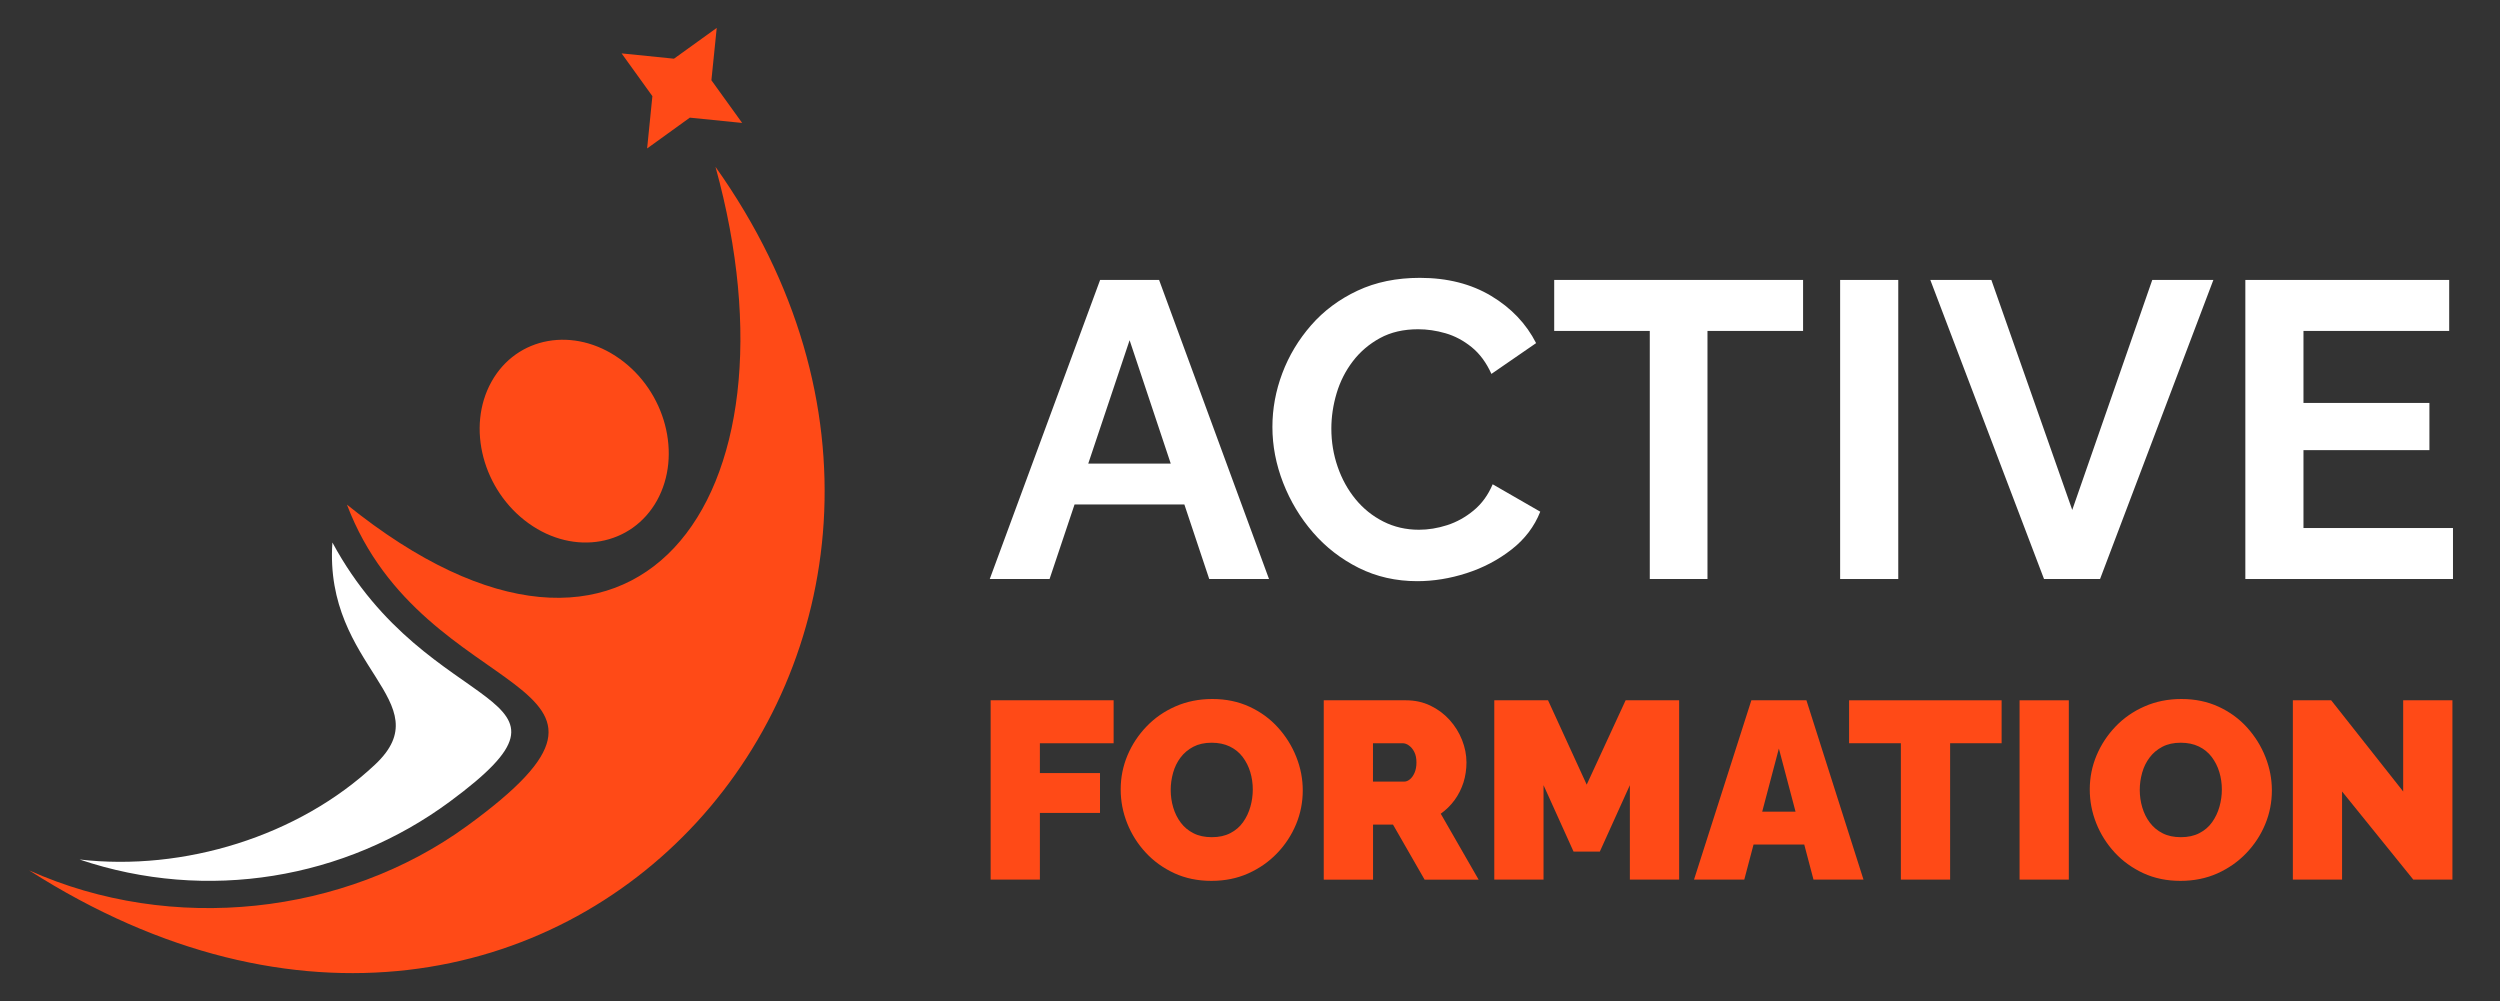 <?xml version="1.0" encoding="utf-8"?>
<!-- Generator: Adobe Illustrator 16.0.0, SVG Export Plug-In . SVG Version: 6.00 Build 0)  -->
<!DOCTYPE svg PUBLIC "-//W3C//DTD SVG 1.1//EN" "http://www.w3.org/Graphics/SVG/1.1/DTD/svg11.dtd">
<svg version="1.1" id="Calque_1" xmlns="http://www.w3.org/2000/svg" xmlns:xlink="http://www.w3.org/1999/xlink" x="0px" y="0px"
	 width="126.75px" height="50.75px" viewBox="0 0 126.75 50.75" enable-background="new 0 0 126.75 50.75" xml:space="preserve">
<rect x="0" y="0" width="126.75" height="50.75" fill="#333333" stroke="none"/>
<g>
	<path fill-rule="evenodd" clip-rule="evenodd" fill="#FF4A17" d="M24.916,19.357c-1.281,2.302-0.435,5.512,1.886,7.177
		c2.315,1.662,5.231,1.14,6.509-1.161c1.275-2.305,0.436-5.515-1.884-7.175C29.111,16.537,26.194,17.055,24.916,19.357
		 M34.974,5.965l-2.165,1.562l0.267-2.652l-1.561-2.168l2.656,0.269l2.167-1.561l-0.27,2.654l1.559,2.164L34.974,5.965z
		 M1.472,44.126c27.018,17.262,51.69-11.915,34.803-35.667C40.94,25.324,32.245,37.4,17.59,25.585
		c3.905,10.318,16.767,8.545,6.053,16.317C17.477,46.374,8.739,47.389,1.472,44.126z"/>
	<path fill-rule="evenodd" clip-rule="evenodd" fill="#FFFFFF" d="M16.853,27.505c-0.44,6.359,5.566,8.056,2.166,11.256
		c-3.88,3.647-9.72,5.427-14.985,4.816c6.468,2.187,13.466,0.987,18.771-2.934C30.664,34.84,21.762,36.61,16.853,27.505"/>
</g>
<g>
	<g>
		<path fill="#FFFFFF" d="M55.776,14.193h2.99l5.573,15.163h-3.031l-1.261-3.78H54.48l-1.267,3.78h-3.032L55.776,14.193z
			 M59.357,23.505l-2.086-6.257l-2.097,6.257H59.357z"/>
		<path fill="#FFFFFF" d="M64.511,21.647c0-0.926,0.167-1.833,0.502-2.724c0.335-0.89,0.822-1.701,1.462-2.434
			c0.641-0.734,1.424-1.317,2.351-1.752c0.924-0.434,1.978-0.65,3.16-0.65c1.395,0,2.602,0.307,3.62,0.918
			c1.018,0.612,1.775,1.409,2.274,2.391l-2.265,1.561c-0.257-0.57-0.59-1.022-1.003-1.357c-0.413-0.334-0.855-0.568-1.325-0.704
			c-0.469-0.136-0.933-0.203-1.388-0.203c-0.74,0-1.385,0.149-1.933,0.448s-1.008,0.691-1.378,1.176
			c-0.369,0.483-0.644,1.024-0.822,1.621c-0.179,0.6-0.267,1.197-0.267,1.795c0,0.669,0.106,1.313,0.32,1.933
			c0.213,0.619,0.516,1.167,0.907,1.644c0.393,0.478,0.861,0.855,1.409,1.132c0.548,0.278,1.15,0.416,1.806,0.416
			c0.469,0,0.946-0.077,1.431-0.233c0.483-0.156,0.932-0.405,1.345-0.748c0.413-0.341,0.733-0.783,0.961-1.324l2.413,1.389
			c-0.298,0.754-0.785,1.396-1.462,1.922c-0.676,0.526-1.435,0.926-2.274,1.195c-0.84,0.271-1.674,0.406-2.499,0.406
			c-1.082,0-2.071-0.225-2.969-0.673c-0.896-0.449-1.669-1.047-2.316-1.794c-0.647-0.746-1.153-1.588-1.517-2.521
			C64.692,23.544,64.511,22.601,64.511,21.647z"/>
		<path fill="#FFFFFF" d="M91.417,16.778h-4.848v12.578h-2.925V16.778h-4.846v-2.585h12.618V16.778z"/>
		<path fill="#FFFFFF" d="M93.295,29.356V14.193h2.947v15.163H93.295z"/>
		<path fill="#FFFFFF" d="M100.962,14.193l4.101,11.661l4.057-11.661h3.098l-5.745,15.163h-2.841l-5.765-15.163H100.962z"/>
		<path fill="#FFFFFF" d="M124.366,26.771v2.585h-10.527V14.193h10.335v2.585h-7.388v3.651h6.385v2.393h-6.385v3.949H124.366z"/>
	</g>
	<g>
		<path fill="#FF4A17" d="M50.225,44.596v-9.091h6.236v2.177h-3.739v1.511h3.048v2.023h-3.048v3.38H50.225z"/>
		<path fill="#FF4A17" d="M61.417,44.66c-0.691,0-1.319-0.13-1.883-0.39c-0.563-0.262-1.048-0.611-1.453-1.051
			c-0.406-0.439-0.717-0.936-0.935-1.485c-0.218-0.551-0.327-1.12-0.327-1.71c0-0.606,0.115-1.182,0.345-1.729
			c0.231-0.546,0.552-1.034,0.967-1.465c0.414-0.432,0.904-0.771,1.472-1.019c0.568-0.248,1.189-0.372,1.863-0.372
			c0.691,0,1.319,0.131,1.882,0.391c0.563,0.26,1.046,0.612,1.447,1.057c0.401,0.443,0.711,0.941,0.928,1.492
			c0.218,0.55,0.327,1.115,0.327,1.695c0,0.598-0.113,1.17-0.339,1.717c-0.228,0.546-0.547,1.035-0.961,1.466
			c-0.414,0.432-0.902,0.773-1.466,1.025C62.723,44.534,62.1,44.66,61.417,44.66z M59.355,40.05c0,0.308,0.042,0.604,0.128,0.891
			c0.084,0.286,0.213,0.542,0.383,0.769c0.171,0.227,0.387,0.406,0.647,0.537c0.26,0.133,0.57,0.198,0.929,0.198
			c0.358,0,0.67-0.067,0.935-0.205c0.264-0.136,0.48-0.321,0.646-0.556c0.167-0.234,0.29-0.495,0.371-0.782
			c0.081-0.285,0.122-0.577,0.122-0.877c0-0.307-0.043-0.602-0.128-0.883c-0.085-0.282-0.213-0.535-0.384-0.762
			c-0.17-0.227-0.388-0.403-0.653-0.532c-0.265-0.128-0.572-0.192-0.922-0.192c-0.358,0-0.668,0.069-0.928,0.205
			c-0.261,0.137-0.476,0.318-0.647,0.545c-0.171,0.226-0.296,0.482-0.377,0.769S59.355,39.752,59.355,40.05z"/>
		<path fill="#FF4A17" d="M67.114,44.596v-9.091h4.176c0.442,0,0.852,0.089,1.228,0.269s0.7,0.421,0.975,0.724
			c0.273,0.304,0.484,0.642,0.633,1.019c0.149,0.376,0.224,0.755,0.224,1.14c0,0.35-0.051,0.687-0.151,1.012
			c-0.104,0.323-0.253,0.62-0.448,0.89c-0.197,0.27-0.432,0.501-0.705,0.697l1.92,3.342h-2.739l-1.602-2.791h-1.012v2.791H67.114z
			 M69.611,39.628h1.574c0.104,0,0.202-0.039,0.295-0.115c0.095-0.076,0.174-0.188,0.238-0.333c0.063-0.145,0.096-0.32,0.096-0.524
			c0-0.214-0.037-0.392-0.109-0.531c-0.072-0.142-0.162-0.251-0.27-0.327c-0.104-0.077-0.211-0.115-0.313-0.115h-1.512V39.628z"/>
		<path fill="#FF4A17" d="M82.634,44.596v-4.788l-1.523,3.368h-1.332l-1.522-3.368v4.788h-2.497v-9.091h2.726l1.96,4.276
			l1.973-4.276h2.714v9.091H82.634z"/>
		<path fill="#FF4A17" d="M88.794,35.505h2.792l2.893,9.091h-2.535l-0.469-1.779h-2.57l-0.47,1.779h-2.548L88.794,35.505z
			 M91.034,41.151l-0.845-3.2l-0.845,3.2H91.034z"/>
		<path fill="#FF4A17" d="M101.482,37.682h-2.611v6.914h-2.497v-6.914h-2.625v-2.177h7.733V37.682z"/>
		<path fill="#FF4A17" d="M102.392,44.596v-9.091h2.497v9.091H102.392z"/>
		<path fill="#FF4A17" d="M110.547,44.66c-0.691,0-1.318-0.13-1.882-0.39c-0.563-0.262-1.047-0.611-1.453-1.051
			c-0.404-0.439-0.717-0.936-0.934-1.485c-0.218-0.551-0.327-1.12-0.327-1.71c0-0.606,0.116-1.182,0.346-1.729
			c0.23-0.546,0.553-1.034,0.966-1.465c0.415-0.432,0.905-0.771,1.474-1.019c0.566-0.248,1.188-0.372,1.863-0.372
			c0.691,0,1.318,0.131,1.882,0.391c0.564,0.26,1.047,0.612,1.448,1.057c0.399,0.443,0.71,0.941,0.927,1.492
			c0.218,0.55,0.327,1.115,0.327,1.695c0,0.598-0.112,1.17-0.339,1.717c-0.226,0.546-0.548,1.035-0.961,1.466
			c-0.415,0.432-0.903,0.773-1.465,1.025C111.854,44.534,111.23,44.66,110.547,44.66z M108.486,40.05
			c0,0.308,0.043,0.604,0.129,0.891s0.212,0.542,0.384,0.769c0.171,0.227,0.387,0.406,0.646,0.537
			c0.26,0.133,0.569,0.198,0.929,0.198c0.357,0,0.669-0.067,0.934-0.205c0.265-0.136,0.481-0.321,0.647-0.556
			s0.29-0.495,0.371-0.782c0.081-0.285,0.122-0.577,0.122-0.877c0-0.307-0.044-0.602-0.129-0.883
			c-0.084-0.282-0.214-0.535-0.384-0.762c-0.171-0.227-0.388-0.403-0.652-0.532c-0.266-0.128-0.572-0.192-0.923-0.192
			c-0.357,0-0.668,0.069-0.927,0.205c-0.262,0.137-0.478,0.318-0.647,0.545c-0.171,0.226-0.297,0.482-0.378,0.769
			S108.486,39.752,108.486,40.05z"/>
		<path fill="#FF4A17" d="M118.743,40.128v4.468h-2.495v-9.091h1.943l3.65,4.623v-4.623h2.497v9.091h-1.984L118.743,40.128z"/>
	</g>
</g>
</svg>

